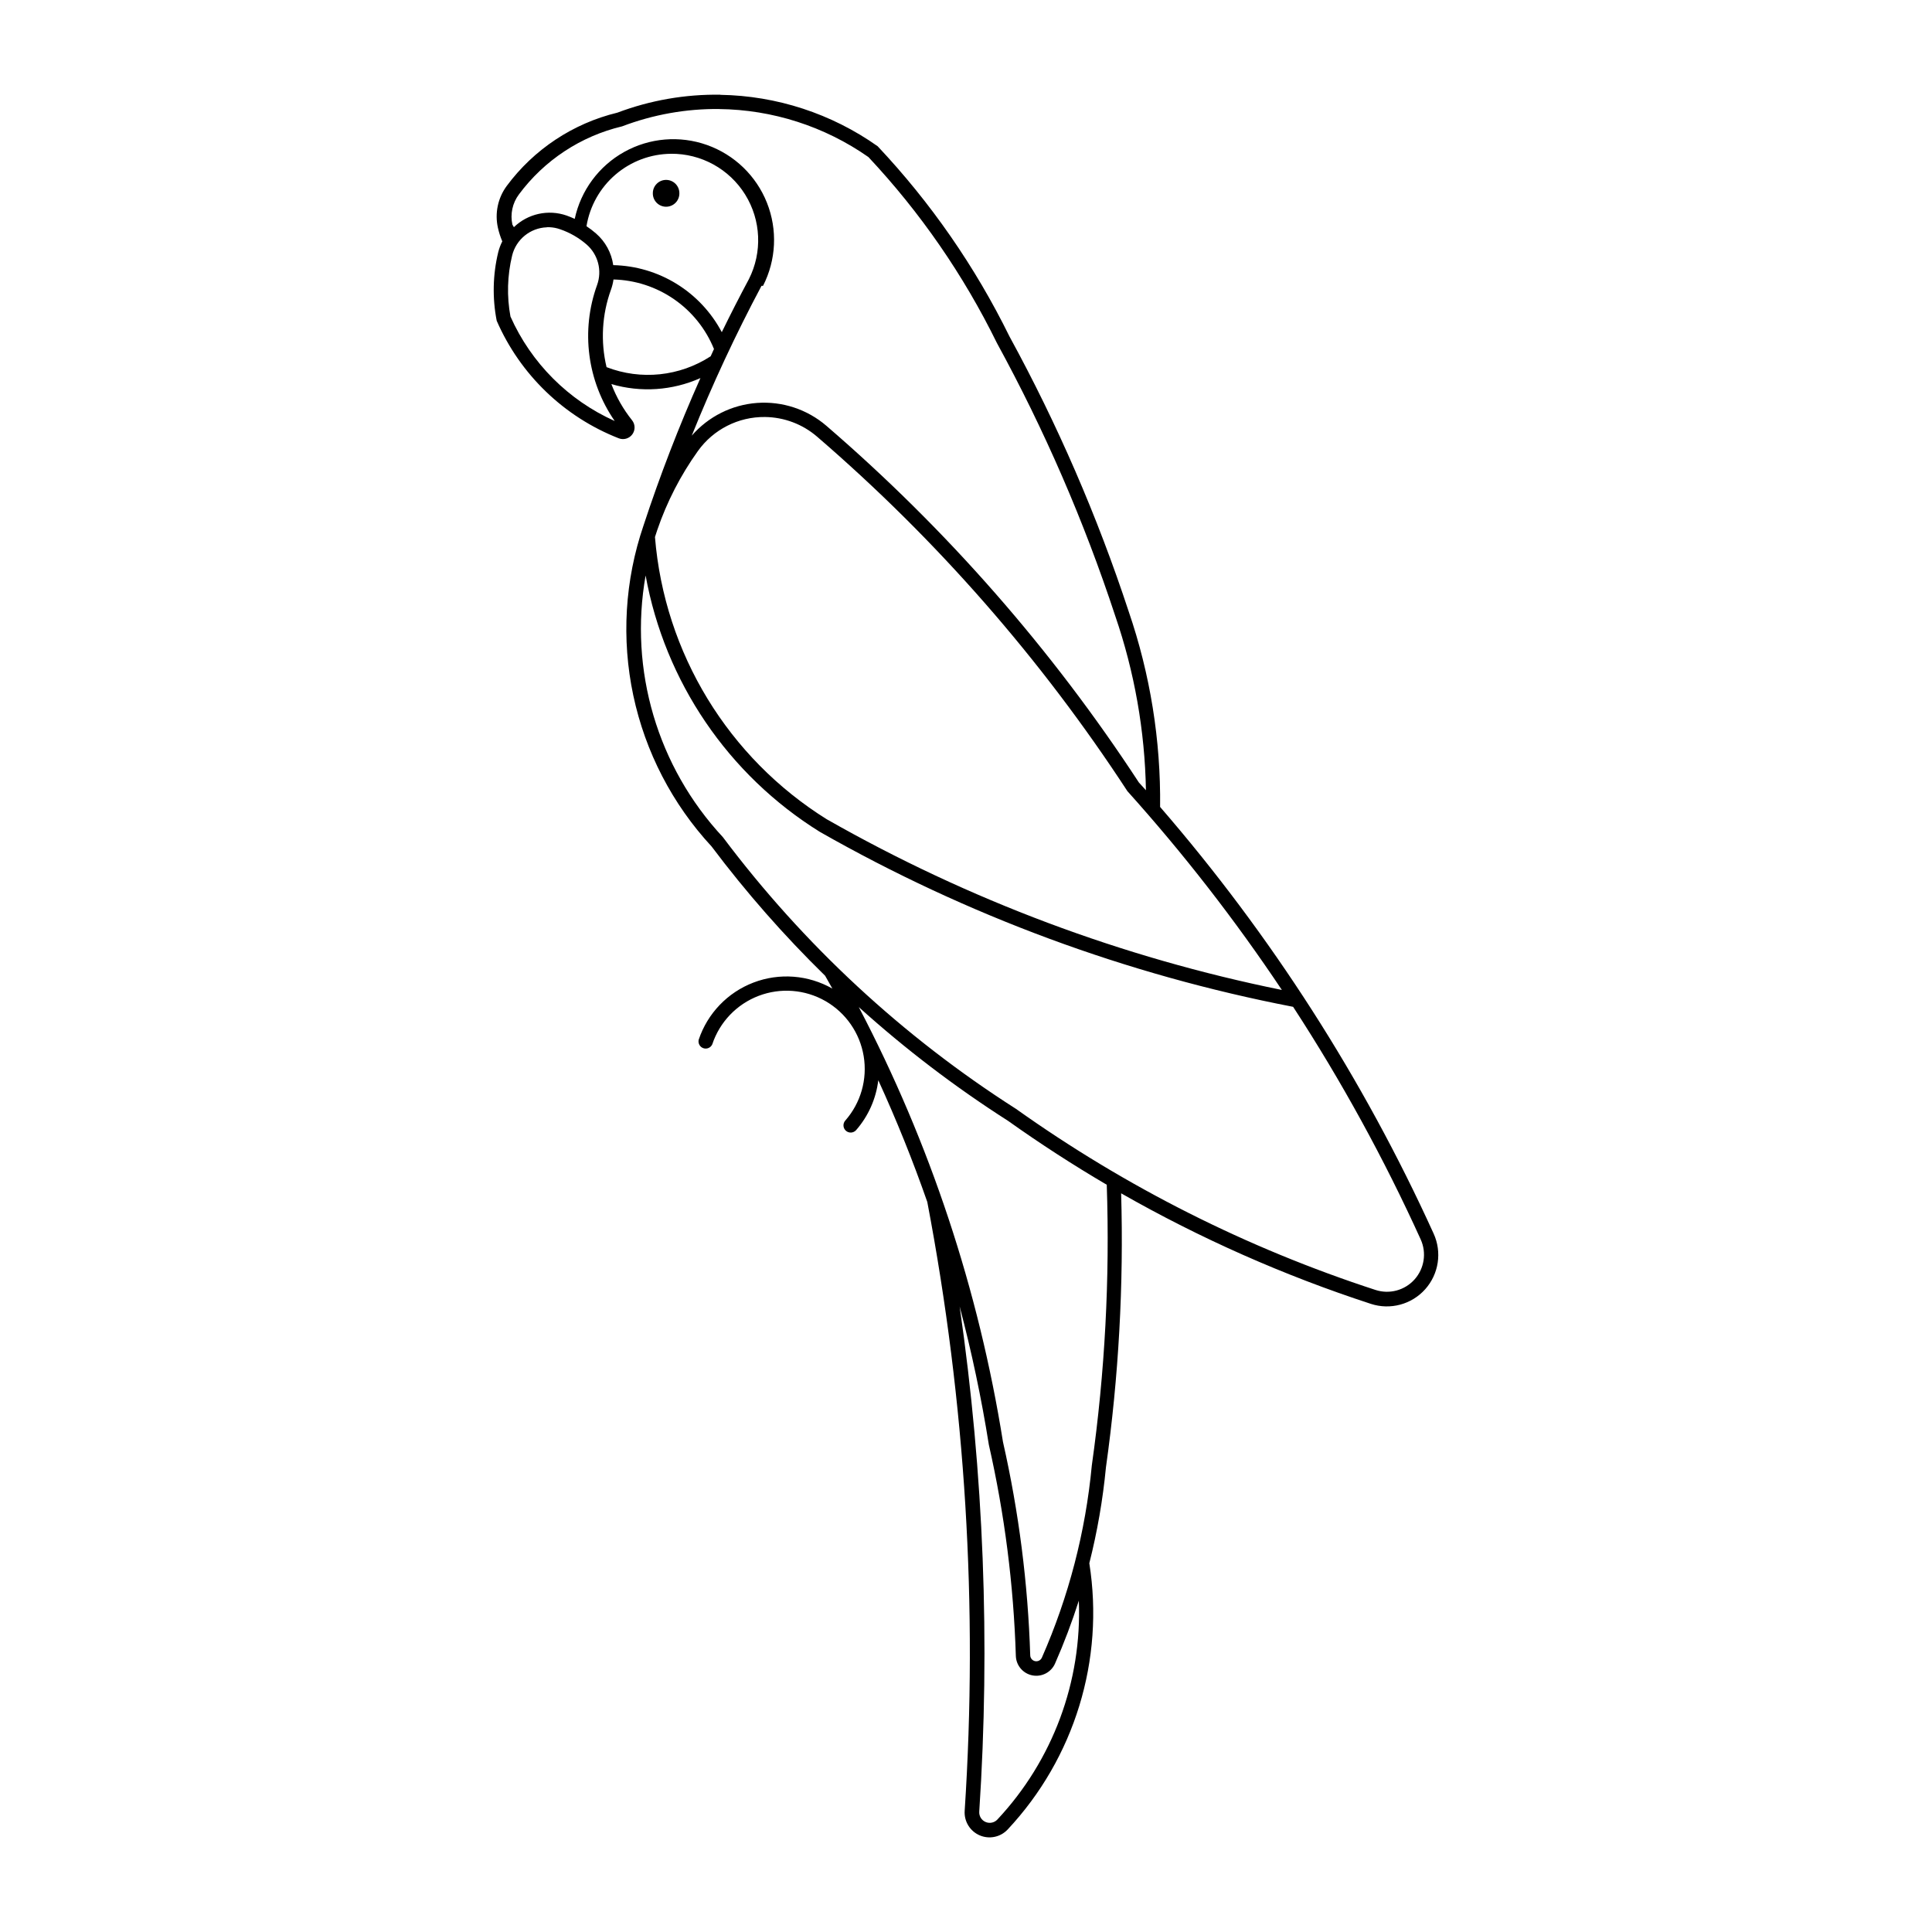 <?xml version="1.0" encoding="UTF-8"?>
<!-- Uploaded to: ICON Repo, www.iconrepo.com, Generator: ICON Repo Mixer Tools -->
<svg fill="#000000" width="800px" height="800px" version="1.1" viewBox="144 144 512 512" xmlns="http://www.w3.org/2000/svg">
 <g>
  <path d="m334.94 169.1c-9.332-0.148-18.605 1.469-27.34 4.758-11.75 2.844-22.133 9.727-29.328 19.441-2.336 3.18-3.184 7.211-2.32 11.062 0.277 1.234 0.664 2.438 1.16 3.602-0.465 0.918-0.828 1.883-1.078 2.879-1.441 5.953-1.578 12.148-0.402 18.16 6.215 14.262 17.848 25.469 32.328 31.145 1.305 0.516 2.789 0.086 3.613-1.039 0.828-1.129 0.793-2.676-0.09-3.762-2.301-2.883-4.141-6.106-5.461-9.555 7.809 2.289 16.172 1.719 23.598-1.598-5.688 12.773-10.727 25.824-15.094 39.109-4.941 14.48-5.871 30.031-2.695 44.996 3.18 14.969 10.348 28.797 20.746 40.023 9.148 12.168 19.207 23.625 30.094 34.27 0.645 1.129 1.285 2.262 1.918 3.398-6.379-3.637-14.055-4.223-20.914-1.598-6.859 2.621-12.184 8.18-14.512 15.145-0.227 0.961 0.316 1.938 1.25 2.25 0.938 0.312 1.957-0.141 2.352-1.047 1.965-5.902 6.473-10.613 12.285-12.828 5.812-2.219 12.312-1.707 17.707 1.387 5.394 3.098 9.113 8.453 10.129 14.59 1.02 6.137-0.773 12.406-4.883 17.078-0.332 0.383-0.504 0.879-0.469 1.387 0.031 0.508 0.266 0.98 0.648 1.316 0.383 0.332 0.883 0.504 1.391 0.469 0.504-0.035 0.977-0.27 1.312-0.648 3.238-3.719 5.285-8.324 5.871-13.219 4.828 10.547 9.164 21.312 12.988 32.262 10.125 53.148 13.453 107.37 9.906 161.36-0.184 2.781 1.402 5.375 3.957 6.484 2.555 1.109 5.531 0.492 7.438-1.543 17.711-18.922 25.695-44.965 21.637-70.562 2.113-8.348 3.586-16.844 4.406-25.418 3.379-24.047 4.727-48.336 4.027-72.613 21.004 11.98 43.172 21.793 66.164 29.289 5.144 1.688 10.801 0.172 14.41-3.863s4.488-9.828 2.238-14.75c-18.617-40.969-43.031-79.047-72.488-113.07 0.203-17.633-2.617-35.168-8.34-51.848-8.289-25.188-18.859-49.566-31.578-72.836-9.066-18.449-20.84-35.438-34.93-50.402-12.207-8.641-26.738-13.391-41.695-13.633zm-0.398 3.801h-0.004c14.184 0.152 27.984 4.59 39.605 12.723 13.727 14.641 25.199 31.242 34.039 49.258 12.629 23.098 23.125 47.301 31.355 72.305 5.117 14.891 7.867 30.496 8.148 46.242-0.625-0.695-1.254-1.391-1.883-2.082-23.031-35.223-50.898-67.031-82.785-94.492-5.086-4.379-11.695-6.559-18.387-6.074-6.688 0.488-12.914 3.609-17.309 8.676 5.449-13.555 11.621-26.812 18.488-39.707h0.402c3.5-6.852 3.875-14.875 1.035-22.02-2.84-7.148-8.625-12.723-15.871-15.301s-15.254-1.906-21.969 1.844-11.488 10.211-13.098 17.73c-0.707-0.328-1.426-0.621-2.16-0.883-4.863-1.688-10.262-0.496-13.961 3.086-0.137-0.227-0.273-0.453-0.398-0.684-0.613-2.785 0.016-5.699 1.719-7.984 6.707-9.055 16.398-15.449 27.363-18.055 8.238-3.133 16.992-4.691 25.809-4.594zm-12.719 11.852-0.004-0.004c7.992-0.07 15.445 4.027 19.664 10.82 4.215 6.789 4.586 15.285 0.977 22.418-2.481 4.637-4.875 9.316-7.176 14.043-2.777-5.254-6.91-9.672-11.969-12.797-5.055-3.125-10.855-4.84-16.801-4.969-0.457-3.258-2.082-6.242-4.57-8.395-0.797-0.695-1.641-1.336-2.519-1.922 0.871-5.324 3.598-10.172 7.695-13.684 4.102-3.512 9.309-5.465 14.703-5.508zm-32.859 19.461h-0.004c0.215-0.008 0.426-0.008 0.641 0 0.98 0.039 1.953 0.227 2.879 0.559 2.551 0.879 4.906 2.238 6.949 4 3.078 2.664 4.191 6.949 2.801 10.773-4.359 12.059-2.617 25.48 4.676 36.027-12.305-5.516-22.141-15.375-27.629-27.691-0.988-5.348-0.84-10.844 0.438-16.133 1.035-4.285 4.801-7.356 9.207-7.508zm17.578 13.855-0.004-0.004c5.758 0.137 11.352 1.957 16.09 5.231 4.742 3.273 8.422 7.863 10.586 13.199-0.293 0.641-0.59 1.281-0.879 1.922-8.199 5.336-18.465 6.41-27.59 2.879-1.621-6.797-1.219-13.922 1.16-20.492 0.32-0.883 0.547-1.793 0.68-2.723zm40.184 36.441h-0.004c5.074 0.055 9.969 1.898 13.816 5.211 31.691 27.297 59.379 58.93 82.242 93.953 14.887 16.559 28.566 34.164 40.93 52.676-42.301-8.574-82.973-23.82-120.49-45.172h-0.02c-26.203-16.32-43.129-44.09-45.625-74.859 0.199-0.613 0.398-1.23 0.602-1.84 2.551-7.473 6.184-14.531 10.777-20.953 4.094-5.727 10.727-9.094 17.766-9.016zm-31.625 42h-0.004c5.106 28.148 21.875 52.828 46.164 67.938 38.996 22.203 81.367 37.867 125.43 46.371 12.809 19.668 24.109 40.277 33.812 61.648 1.602 3.547 0.961 7.703-1.637 10.602-2.598 2.898-6.66 3.988-10.359 2.777-34-11.07-66.117-27.25-95.254-47.98-30.004-19.148-56.316-43.543-77.68-72.012-17.336-18.617-24.918-44.297-20.477-69.344zm56.48 114.37h-0.004c12.332 11.129 25.566 21.215 39.566 30.156 8.469 6.023 17.195 11.676 26.16 16.938 0.84 24.863-0.484 49.754-3.961 74.387-1.656 17.582-6.125 34.781-13.238 50.941-0.309 0.684-1.043 1.066-1.781 0.922-0.734-0.141-1.273-0.773-1.301-1.523-0.598-19.039-3.012-37.98-7.219-56.559-6.414-40.238-19.32-79.164-38.219-115.26zm26.742 79.355h-0.004c3.191 12.074 5.773 24.297 7.734 36.629 4.172 18.379 6.566 37.121 7.156 55.961 0.074 2.531 1.891 4.68 4.375 5.168 2.488 0.488 4.984-0.812 6.008-3.129 2.394-5.441 4.5-11.008 6.309-16.672 0.855 21.449-6.922 42.344-21.594 58.012-0.805 0.848-2.055 1.105-3.129 0.637-1.07-0.465-1.738-1.551-1.668-2.719 2.938-44.684 1.199-89.551-5.191-133.87z"/>
  <path d="m324.04 195.23c0.012-0.941-0.355-1.844-1.016-2.512-0.66-0.668-1.562-1.043-2.5-1.043-0.941 0-1.84 0.375-2.5 1.043-0.66 0.668-1.027 1.57-1.016 2.512-0.012 0.938 0.355 1.844 1.016 2.512 0.66 0.668 1.559 1.043 2.5 1.043 0.938 0 1.84-0.375 2.5-1.043 0.66-0.668 1.027-1.574 1.016-2.512z"/>
 </g>
</svg>
